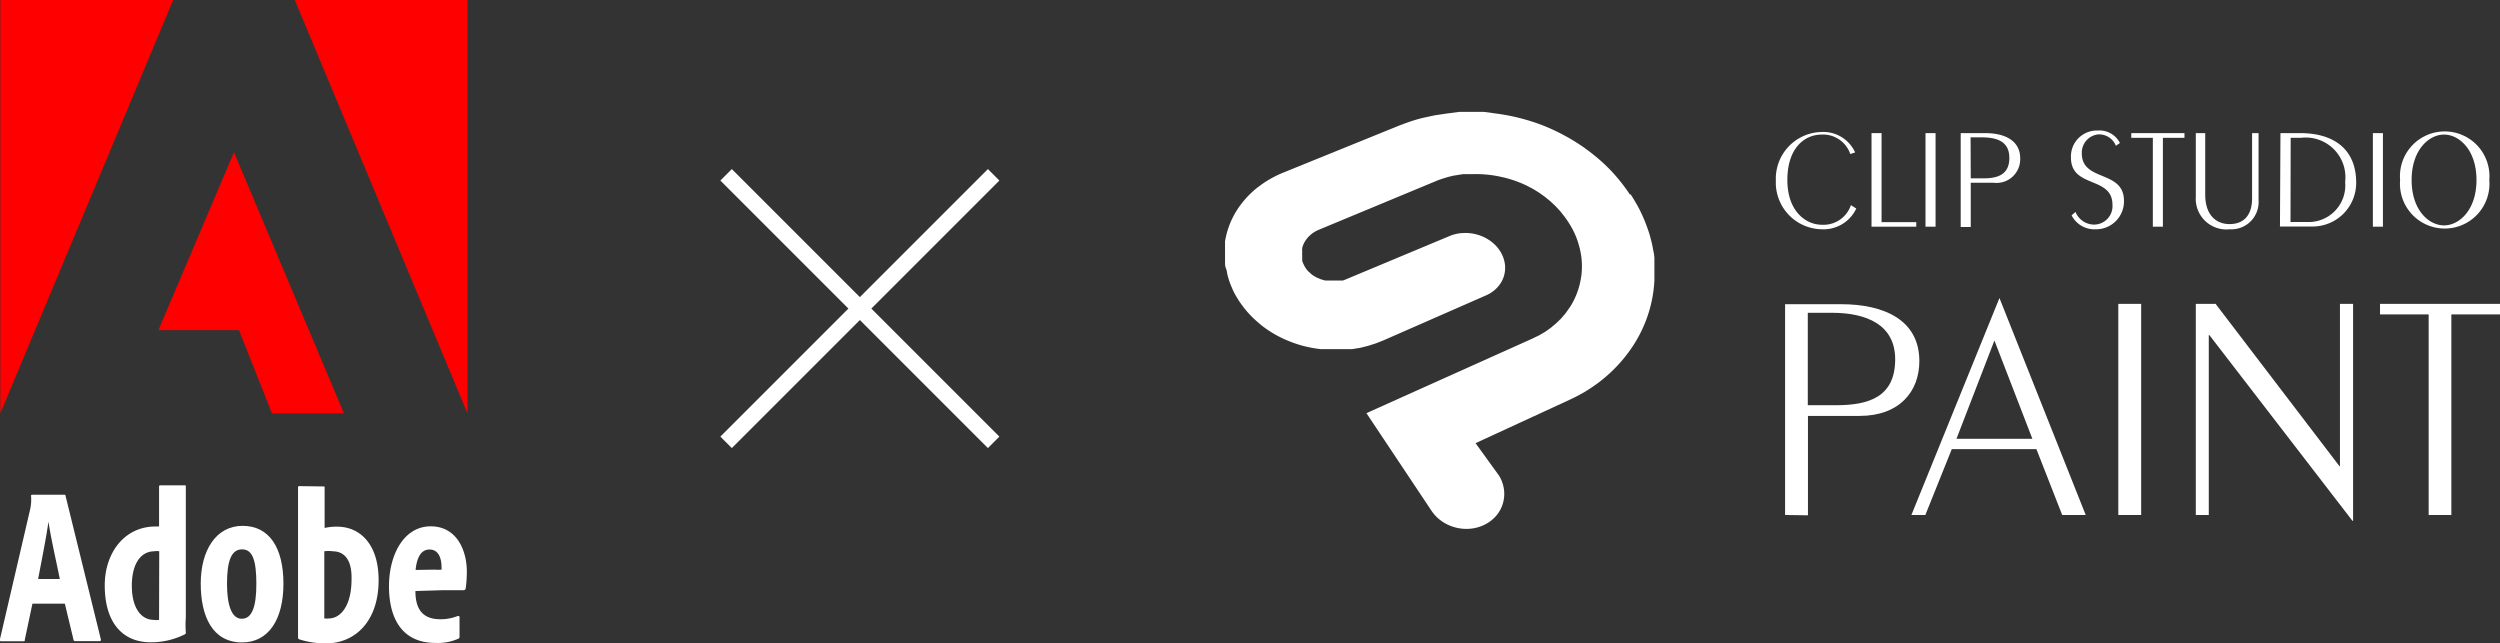 <svg id="レイヤー_1" data-name="レイヤー 1" xmlns="http://www.w3.org/2000/svg" viewBox="0 0 154.18 39.66"><rect x="0" y="0" width="154.18" height="39.66" fill="#333333" stroke="none"/><defs><style>.cls-1{fill:#fff;}.cls-2{fill:red;}.cls-3{fill:none;stroke:#fff;stroke-linejoin:round;}</style></defs><title>logo_adobe_x_paint</title><path class="cls-1" d="M100.52,12a9.89,9.89,0,0,0-.59-.81q-.31-.39-.66-.75t-.73-.68q-.38-.32-.78-.61a11.87,11.87,0,0,0-1.27-.79,12,12,0,0,0-1.35-.63A12.5,12.5,0,0,0,92.25,7L91.5,6.9l-.75,0H90L89.24,7l-.75.11-.74.16c-.25.06-.49.13-.73.21s-.48.17-.72.26l-7.17,2.91c-.2.08-.39.17-.58.27s-.36.2-.53.31-.33.23-.49.35a5.64,5.64,0,0,0-.44.39,5.49,5.49,0,0,0-.57.65,5.3,5.3,0,0,0-.45.71,5.09,5.09,0,0,0-.52,1.56c0,.14,0,.27,0,.41s0,.28,0,.42,0,.28,0,.42,0,.28.06.42.06.28.1.43.08.28.13.42.11.28.17.42.13.28.21.41a5.68,5.68,0,0,0,.34.53,6,6,0,0,0,.39.49,6.13,6.13,0,0,0,.44.45c.15.14.32.28.48.41a7,7,0,0,0,.79.52,7.57,7.57,0,0,0,.86.41,7.43,7.43,0,0,0,.92.3,7.58,7.58,0,0,0,1,.18l.49,0,.49,0,.49,0,.49,0,.49-.08.48-.12.47-.15.46-.18,6.34-2.78a2.08,2.08,0,0,0,.7-.49,1.8,1.8,0,0,0,.4-.67,1.77,1.77,0,0,0,.07-.77,2,2,0,0,0-.28-.78,2.32,2.32,0,0,0-.6-.64,2.6,2.6,0,0,0-.79-.39,2.64,2.64,0,0,0-.88-.11,2.45,2.45,0,0,0-.87.19L83,17.23l-.18.07-.18,0-.19,0-.19,0H82l-.28,0-.27-.08-.26-.11-.12-.07L81,17l-.11-.08-.1-.09-.1-.09-.09-.1-.08-.11-.07-.12-.08-.16-.06-.16c0-.06,0-.11,0-.16s0-.11,0-.16a1.51,1.51,0,0,1,0-.24,1.67,1.67,0,0,1,0-.24,1.36,1.36,0,0,1,.08-.23,1.52,1.52,0,0,1,.12-.22l.07-.1.08-.1.09-.09.1-.09.1-.08.11-.07.12-.07.13-.06,7.22-3c.18-.08.37-.14.56-.2s.38-.11.57-.15l.57-.09.58,0a7.1,7.1,0,0,1,1.73.16,7.22,7.22,0,0,1,.84.23,7.07,7.07,0,0,1,.8.33l.38.2.37.23.35.25.33.27.31.29.29.31.27.34c.09.12.17.24.25.36a5.51,5.51,0,0,1,.29.5,5.28,5.28,0,0,1,.22.5,5.21,5.21,0,0,1,.16.51,4.84,4.84,0,0,1,.11.52,4.64,4.64,0,0,1,.05.77,4.39,4.39,0,0,1-.08.76,4.56,4.56,0,0,1-.2.74,4.66,4.66,0,0,1-.32.7c-.06.11-.13.22-.21.33s-.15.22-.23.32l-.26.3-.29.28-.32.27-.35.25-.38.22-.41.2-10.24,4.6,4,6a2.46,2.46,0,0,0,.67.68,2.67,2.67,0,0,0,.86.38,2.64,2.64,0,0,0,.94.06,2.44,2.44,0,0,0,.91-.29,2.21,2.21,0,0,0,.68-.57,2.07,2.07,0,0,0,.42-1.57,2.21,2.21,0,0,0-.29-.82l0,0,0,0,0,0,0,0L91,27.33l5.79-2.67a10.27,10.27,0,0,0,.94-.49c.3-.18.58-.37.85-.57A9.14,9.14,0,0,0,100,22.27a8.62,8.62,0,0,0,.83-1.13,8.09,8.09,0,0,0,1.2-3.83c0-.22,0-.45,0-.67s0-.45,0-.68-.06-.45-.1-.68-.1-.45-.16-.68-.14-.45-.22-.67-.17-.44-.27-.66-.21-.44-.33-.65-.25-.43-.39-.64"/><path class="cls-1" d="M114.11,9.5a1.77,1.77,0,0,0-1.76-1.2c-1.08,0-2.12.85-2.12,2.8s1.16,2.76,2.12,2.76a1.78,1.78,0,0,0,1.8-1.21l.33.21a2.23,2.23,0,0,1-2.13,1.28,2.88,2.88,0,0,1-2.83-3,2.88,2.88,0,0,1,2.83-3,2.15,2.15,0,0,1,2.06,1.26Z"/><polygon class="cls-1" points="115.42 13.98 115.42 8.21 116.04 8.21 116.04 13.7 118.18 13.7 118.18 13.98 115.42 13.98"/><rect class="cls-1" x="118.75" y="8.21" width="0.62" height="5.77"/><path class="cls-1" d="M120.92,14V8.21h1.52c1.2,0,2.15.46,2.15,1.56a1.46,1.46,0,0,1-1.64,1.5h-1.41V14Zm.62-3h.77c.88,0,1.61-.22,1.61-1.26s-.79-1.27-1.73-1.27h-.66Z"/><path class="cls-1" d="M128,13.07a1.25,1.25,0,0,0,1.09.78,1.14,1.14,0,0,0,1.19-1.22c0-1.79-2.56-1-2.56-2.91a1.6,1.6,0,0,1,1.65-1.67,1.41,1.41,0,0,1,1.37.77l-.25.17a1.11,1.11,0,0,0-1.1-.7,1.13,1.13,0,0,0-1,1.17c0,1.77,2.6,1,2.6,2.93a1.72,1.72,0,0,1-1.73,1.75,1.58,1.58,0,0,1-1.5-.86Z"/><polygon class="cls-1" points="132.77 8.5 131.44 8.5 131.44 8.21 134.72 8.21 134.72 8.5 133.39 8.5 133.39 13.98 132.77 13.98 132.77 8.5"/><path class="cls-1" d="M139.29,8.21v4.14a1.68,1.68,0,0,1-1.78,1.79,1.89,1.89,0,0,1-2.09-2V8.21H136V12c0,1.27.68,1.82,1.5,1.82s1.39-.48,1.39-1.59V8.21Z"/><path class="cls-1" d="M140.64,8.21h1.22c2.08,0,3.45,1,3.45,3.05a2.69,2.69,0,0,1-2.7,2.71h-2Zm.62,5.48h1a2.26,2.26,0,0,0,2.37-2.47A2.45,2.45,0,0,0,141.9,8.5h-.63Z"/><rect class="cls-1" x="146.34" y="8.21" width="0.62" height="5.77"/><path class="cls-1" d="M153.52,11.1a2.76,2.76,0,1,1-5.5,0,2.76,2.76,0,1,1,5.5,0m-4.79,0c0,1.87,1.07,2.8,2,2.8s2-.94,2-2.8-1.07-2.8-2-2.8-2,.94-2,2.8"/><path class="cls-1" d="M110.09,31.76v-13h3.44c2.71,0,4.84,1,4.84,3.51,0,1.87-1.22,3.38-3.69,3.38h-3.18v6.13Zm1.4-6.77h1.75c2,0,3.64-.5,3.64-2.83,0-2.15-1.79-2.87-3.9-2.87h-1.49Z"/><path class="cls-1" d="M123.31,18.38h0l5.32,13.38h-1.45l-1.59-4.06h-5.22l-1.63,4.06h-.86Zm-2.65,8.68h4.68L123,21Z"/><rect class="cls-1" x="130.64" y="18.74" width="1.41" height="13.02"/><polygon class="cls-1" points="135.42 31.76 135.42 18.74 136.64 18.74 144.28 28.75 144.31 28.75 144.31 18.74 145.12 18.74 145.12 32.12 145.08 32.12 136.26 20.67 136.22 20.67 136.22 31.76 135.42 31.76"/><polygon class="cls-1" points="149.78 19.39 146.78 19.39 146.78 18.74 154.18 18.74 154.18 19.39 151.18 19.39 151.18 31.76 149.78 31.76 149.78 19.39"/><polygon class="cls-2" points="18.18 0 28.83 0 28.83 25.49 18.18 0"/><polygon class="cls-2" points="10.68 0 0.02 0 0.02 25.49 10.68 0"/><polygon class="cls-2" points="14.43 9.39 21.21 25.49 16.77 25.49 14.74 20.36 9.77 20.36 14.43 9.39"/><path class="cls-1" d="M2,37.23l-.47,2.22c0,.09,0,.1-.11.1H.1c-.09,0-.11,0-.1-.14l1.86-8a2.9,2.9,0,0,0,.06-.78A.08.08,0,0,1,2,30.51H3.94c.07,0,.1,0,.11.1l2.17,8.82c0,.09,0,.11-.09.11H4.64a.1.1,0,0,1-.11-.1L4,37.23Zm1.69-1.52c-.2-1-.57-2.6-.71-3.61H3c-.14,1-.41,2.36-.65,3.61Z"/><path class="cls-1" d="M6.46,36.1c0-2,1.21-3.63,3.13-3.63h.22V30s0-.07.08-.07h1.5c.06,0,.07,0,.07.07v8.08a6.27,6.27,0,0,0,0,.94.09.09,0,0,1-.06.1,4.63,4.63,0,0,1-2,.49C7.66,39.66,6.46,38.51,6.46,36.1ZM9.82,34a.76.76,0,0,0-.31,0c-.79,0-1.38.72-1.38,2.12s.59,2.11,1.36,2.11a1.19,1.19,0,0,0,.32,0Z"/><path class="cls-1" d="M17.48,36c0,2.22-.93,3.62-2.55,3.62-1.82,0-2.55-1.6-2.55-3.63s.93-3.56,2.58-3.56S17.48,33.78,17.48,36ZM14,36c0,1.31.28,2.16.91,2.16s.9-.73.9-2.15-.22-2.13-.88-2.13S14,34.58,14,36Z"/><path class="cls-1" d="M19.95,30c.06,0,.07,0,.07.08v2.48a3.43,3.43,0,0,1,.76-.08c1.46,0,2.57,1.12,2.57,3.3,0,2.54-1.45,3.9-3.26,3.9a5.29,5.29,0,0,1-1.63-.25.12.12,0,0,1-.08-.11V30.06a.07.07,0,0,1,.08-.08Zm.58,4A1.74,1.74,0,0,0,20,34v4.14a1.15,1.15,0,0,0,.29,0c.63,0,1.38-.65,1.39-2.39C21.72,34.44,21.17,34,20.52,34Z"/><path class="cls-1" d="M25.62,36.45c0,1.08.41,1.74,1.54,1.74a2.86,2.86,0,0,0,1.07-.2c.07,0,.11,0,.11.07v1.16c0,.1,0,.15-.1.18a3.07,3.07,0,0,1-1.39.25c-2.06,0-2.86-1.52-2.86-3.49s.93-3.7,2.57-3.7,2.23,1.53,2.23,2.78a7.64,7.64,0,0,1-.07,1.05.13.13,0,0,1-.13.11c-.14,0-.58,0-1.33,0Zm1.19-1.32a2.32,2.32,0,0,0,.42,0,.63.63,0,0,0,0-.15c0-.53-.17-1.09-.74-1.09s-.79.58-.86,1.26Z"/><line class="cls-3" x1="44.78" y1="10.78" x2="61.28" y2="27.28"/><line class="cls-3" x1="61.28" y1="10.78" x2="44.78" y2="27.28"/></svg>